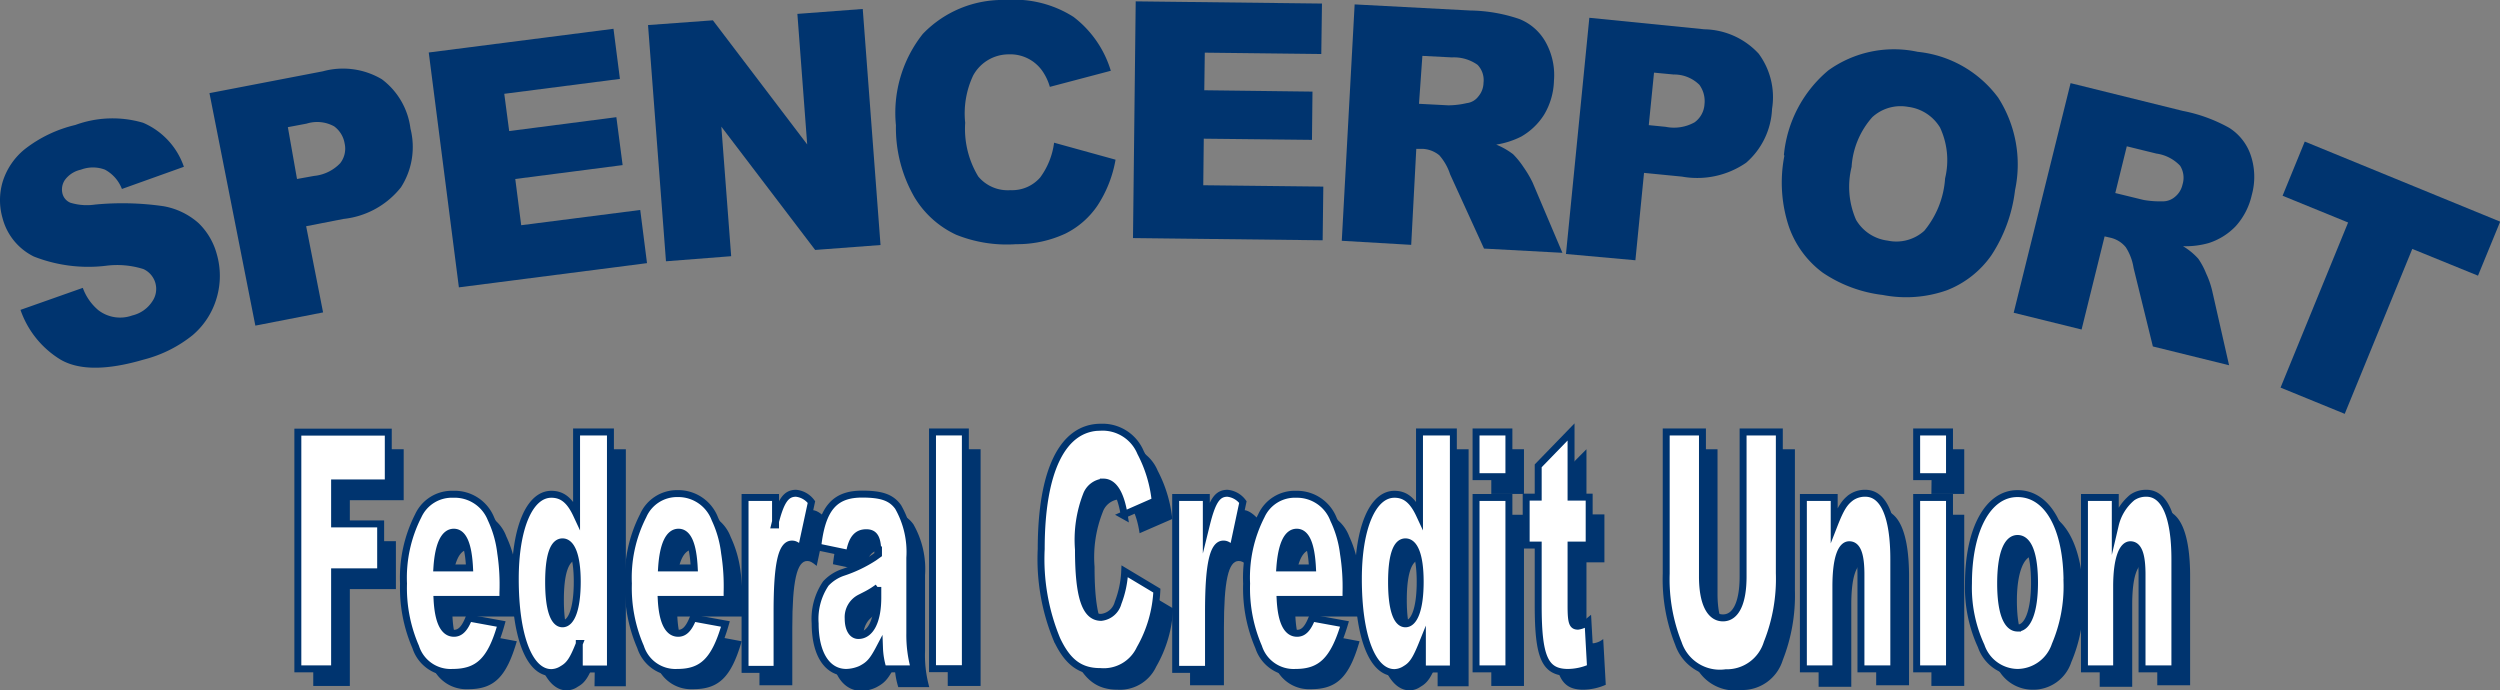 <svg xmlns="http://www.w3.org/2000/svg" viewBox="0 0 147.64 40.75"><rect x="0" y="0" width="147.64" height="40.75" fill="#808080" stroke="none"/><defs><style>.cls-1{fill:#00346f;}.cls-2{fill:#fff;stroke:#00346f;stroke-miterlimit:10;stroke-width:0.41px;}</style></defs><title>logo-spencerport-darker</title><g id="Layer_2" data-name="Layer 2"><g id="Layer_1-2" data-name="Layer 1"><polygon class="cls-1" points="18.5 26.53 23.84 26.53 23.84 29.54 20.66 29.54 20.66 31.96 23.38 31.96 23.38 34.79 20.66 34.79 20.66 40.51 18.5 40.51 18.5 26.53"/><path class="cls-1" d="M28.63,34.56c-.07-1.41-.38-2.11-.93-2.11s-.9.7-1,2.11Zm2,1.85H26.72c.07,1.35.41,2,1,2,.37,0,.63-.25.88-.9l1.92.36c-.62,2.13-1.35,2.83-2.87,2.83a2.17,2.17,0,0,1-2.18-1.51,8.68,8.68,0,0,1-.71-3.75,8.11,8.11,0,0,1,.86-4,2.21,2.21,0,0,1,2.07-1.27,2.3,2.3,0,0,1,2.21,1.51,6.66,6.66,0,0,1,.58,2A13.54,13.54,0,0,1,30.6,36Z"/><path class="cls-1" d="M34.12,33.05c-.54,0-.82.82-.82,2.39s.29,2.46.82,2.46S35,37,35,35.42s-.34-2.37-.87-2.37m1,6c-.37.94-.58,1.27-1,1.5a1.18,1.18,0,0,1-.66.22c-1.29,0-2.12-2.13-2.12-5.53,0-3,.84-5,2.12-5,.64,0,1.09.36,1.49,1.21V26.53h2v14H35.11Z"/><path class="cls-1" d="M41.87,34.56c-.07-1.41-.38-2.11-.93-2.11s-.9.7-1,2.11Zm2,1.85H40c.07,1.35.41,2,1,2,.36,0,.63-.25.88-.9l1.92.36c-.62,2.13-1.35,2.83-2.87,2.83a2.16,2.16,0,0,1-2.18-1.51A8.67,8.67,0,0,1,38,35.47a8.1,8.1,0,0,1,.87-4,2.21,2.21,0,0,1,2.06-1.27,2.31,2.31,0,0,1,2.22,1.51,6.66,6.66,0,0,1,.58,2A13.54,13.54,0,0,1,43.84,36Z"/><path class="cls-1" d="M46.66,32c.35-1.43.65-1.88,1.25-1.88.29,0,.55.16.91.53l-.59,2.77c-.28-.23-.39-.29-.56-.29-.61,0-.88,1.19-.88,3.95v3.39H44.85V30.4h1.81Z"/><path class="cls-1" d="M52.74,35.71a5.4,5.4,0,0,1-.65.41l-.39.19A1.29,1.29,0,0,0,51,37.54c0,.63.24,1,.61,1,.71,0,1.14-.84,1.14-2.25Zm0-2c0-.9-.18-1.23-.68-1.23s-.85.29-1,1.23l-1.87-.39c.26-2.29,1-3.13,2.62-3.13,1.13,0,1.72.2,2.13.77a5.32,5.32,0,0,1,.69,3v4.48a7,7,0,0,0,.25,2.14H53.05a4.58,4.58,0,0,1-.21-1.23c-.4.78-.62,1-1.11,1.25a2.08,2.08,0,0,1-.85.2c-1.13,0-1.83-1.1-1.83-2.89a3.71,3.71,0,0,1,.62-2.36,2.55,2.55,0,0,1,1-.65,7.38,7.38,0,0,0,1.86-.9l.25-.17Z"/><rect class="cls-1" x="55.97" y="26.53" width="1.94" height="13.98"/><path class="cls-1" d="M67.3,31.49c-.2-1.31-.62-2-1.24-2a1.13,1.13,0,0,0-.94.76,7.23,7.23,0,0,0-.48,3.22c0,2.82.41,4.05,1.35,4.05.42,0,.78-.32,1-.86a5.39,5.39,0,0,0,.39-1.86l1.9,1.13a7.52,7.52,0,0,1-1,3.44A2.36,2.36,0,0,1,66,40.73c-1.17,0-1.93-.53-2.57-1.9a12.32,12.32,0,0,1-.93-5.35c0-4.6,1.26-7.18,3.53-7.18a2.43,2.43,0,0,1,2.34,1.5,7.89,7.89,0,0,1,.86,2.85Z"/><path class="cls-1" d="M72.14,32c.35-1.43.65-1.88,1.26-1.88.28,0,.54.16.91.53l-.6,2.77c-.27-.23-.39-.29-.56-.29-.61,0-.87,1.19-.87,3.95v3.39h-2V30.4h1.81Z"/><path class="cls-1" d="M78.42,34.56c-.07-1.41-.39-2.11-.93-2.11s-.91.7-1,2.11Zm2,1.85H76.5c.07,1.35.41,2,1,2,.36,0,.62-.25.88-.9l1.91.36c-.61,2.13-1.35,2.83-2.87,2.83a2.17,2.17,0,0,1-2.18-1.51,8.68,8.68,0,0,1-.71-3.75,8,8,0,0,1,.87-4,2.2,2.2,0,0,1,2.06-1.27,2.32,2.32,0,0,1,2.22,1.51,6.65,6.65,0,0,1,.57,2A12.53,12.53,0,0,1,80.39,36Z"/><path class="cls-1" d="M83.9,33.05c-.53,0-.82.82-.82,2.39s.3,2.46.82,2.46.87-.9.87-2.48-.34-2.37-.87-2.37m1,6c-.37.94-.59,1.27-1,1.5a1.15,1.15,0,0,1-.65.22c-1.3,0-2.13-2.13-2.13-5.53,0-3,.84-5,2.13-5,.63,0,1.08.36,1.48,1.21V26.53h2v14H84.9Z"/><path class="cls-1" d="M88.07,30.4H90V40.51H88.07Zm0-3.87H90v2.64H88.07Z"/><path class="cls-1" d="M93.69,26.53v3.85h1.06v2.83H93.69V36.8c0,1,.08,1.19.41,1.19a1.16,1.16,0,0,0,.58-.25l.15,2.7a3.37,3.37,0,0,1-1.33.29c-1.36,0-1.76-.88-1.76-3.95V33.21H91V30.38h.71V28.52Z"/><path class="cls-1" d="M103.84,26.53H106v8.34a10.43,10.43,0,0,1-.72,4.12,2.5,2.5,0,0,1-2.45,1.76A2.59,2.59,0,0,1,100,39a10.25,10.25,0,0,1-.72-4.12V26.53h2.15v8.54c0,1.54.44,2.44,1.2,2.44s1.19-.9,1.19-2.44Z"/><path class="cls-1" d="M107.4,30.4h1.82V32c.39-1,.61-1.33,1-1.62a1.44,1.44,0,0,1,.84-.26c1.09,0,1.68,1.39,1.68,3.91v6.44h-1.94V35c0-1.21-.21-1.76-.68-1.76s-.79.78-.79,2.46v4.86H107.4Z"/><path class="cls-1" d="M114.09,30.4H116V40.51h-1.94Zm0-3.87H116v2.64h-1.94Z"/><path class="cls-1" d="M120.05,38.11c.61,0,1-1,1-2.67s-.35-2.62-.94-2.62-1,1-1,2.65.35,2.64,1,2.64m0-7.95c1.78,0,2.92,2.05,2.92,5.26a8.89,8.89,0,0,1-.71,3.69A2.36,2.36,0,0,1,120,40.73a2.31,2.31,0,0,1-2.15-1.56,8.23,8.23,0,0,1-.74-3.7c0-3.2,1.15-5.31,2.89-5.31"/><path class="cls-1" d="M124,30.4h1.82V32c.39-1,.61-1.33,1-1.62a1.44,1.44,0,0,1,.84-.26c1.09,0,1.68,1.39,1.68,3.91v6.44h-1.94V35c0-1.21-.22-1.76-.69-1.76s-.79.78-.79,2.46v4.86H124Z"/><polygon class="cls-2" points="17.59 25.52 22.93 25.52 22.93 28.52 19.76 28.52 19.76 30.94 22.48 30.94 22.48 33.77 19.76 33.77 19.76 39.5 17.59 39.5 17.59 25.52 17.59 25.52"/><path class="cls-2" d="M27.73,33.54c-.07-1.41-.38-2.11-.93-2.11s-.91.7-1,2.11Zm2,1.86H25.81c.07,1.34.41,2,1,2,.36,0,.63-.26.88-.9l1.91.35C29,39,28.25,39.71,26.72,39.71a2.16,2.16,0,0,1-2.17-1.5,8.73,8.73,0,0,1-.72-3.75,8.05,8.05,0,0,1,.87-4,2.18,2.18,0,0,1,2.06-1.27A2.31,2.31,0,0,1,29,30.65a6.45,6.45,0,0,1,.57,2A12.58,12.58,0,0,1,29.7,35v.43Z"/><path class="cls-2" d="M33.22,32c-.54,0-.82.82-.82,2.38s.29,2.46.82,2.46.87-.9.87-2.48S33.74,32,33.22,32Zm1,6c-.37.94-.58,1.27-1,1.51a1.25,1.25,0,0,1-.66.21c-1.3,0-2.13-2.13-2.13-5.53,0-3,.84-5,2.13-5,.64,0,1.09.35,1.49,1.21V25.51h2v14H34.21V38Z"/><path class="cls-2" d="M41,33.54c-.07-1.41-.38-2.11-.93-2.11s-.91.7-1,2.11Zm2,1.86H39.05c.07,1.34.42,2,1,2,.36,0,.63-.26.88-.9l1.91.35C42.22,39,41.49,39.71,40,39.71a2.16,2.16,0,0,1-2.17-1.5,8.73,8.73,0,0,1-.72-3.75,8.05,8.05,0,0,1,.87-4A2.18,2.18,0,0,1,40,29.15a2.31,2.31,0,0,1,2.22,1.5,6.45,6.45,0,0,1,.57,2A12.58,12.58,0,0,1,42.94,35v.43Z"/><path class="cls-2" d="M45.75,31c.35-1.42.66-1.87,1.26-1.87a1.3,1.3,0,0,1,.91.52l-.6,2.78c-.27-.24-.39-.3-.55-.3-.62,0-.88,1.2-.88,4v3.4H44V29.38h1.8V31Z"/><path class="cls-2" d="M51.84,34.69a4.94,4.94,0,0,1-.65.41l-.39.2a1.28,1.28,0,0,0-.71,1.23c0,.62.24,1,.6,1,.71,0,1.15-.84,1.15-2.24v-.63Zm0-2c0-.9-.18-1.23-.68-1.23s-.85.29-1,1.23l-1.87-.39c.25-2.28,1-3.12,2.62-3.12,1.13,0,1.72.19,2.13.76a5.36,5.36,0,0,1,.69,3v4.47A7.39,7.39,0,0,0,54,39.5H52.15a4.72,4.72,0,0,1-.21-1.23c-.41.78-.62,1-1.11,1.25a2.28,2.28,0,0,1-.85.19c-1.13,0-1.84-1.09-1.84-2.89a3.72,3.72,0,0,1,.63-2.36,2.47,2.47,0,0,1,1-.65,7.89,7.89,0,0,0,1.86-.89l.25-.18v-.08Z"/><rect class="cls-2" x="55.07" y="25.51" width="1.94" height="13.98"/><path class="cls-2" d="M66.4,30.47c-.2-1.3-.62-2-1.24-2a1.18,1.18,0,0,0-1,.76,7.34,7.34,0,0,0-.47,3.23c0,2.81.41,4,1.34,4a1.16,1.16,0,0,0,1-.86,5.91,5.91,0,0,0,.39-1.86l1.9,1.14a7.64,7.64,0,0,1-1,3.43,2.36,2.36,0,0,1-2.34,1.35c-1.17,0-1.92-.53-2.56-1.89a12.38,12.38,0,0,1-.93-5.35c0-4.61,1.26-7.19,3.52-7.19a2.43,2.43,0,0,1,2.35,1.5,7.89,7.89,0,0,1,.86,2.85l-1.91.84Z"/><path class="cls-2" d="M71.24,31c.35-1.42.65-1.87,1.25-1.87a1.3,1.3,0,0,1,.91.52l-.59,2.78c-.28-.24-.39-.3-.56-.3-.61,0-.88,1.2-.88,4v3.4H69.43V29.38h1.81V31Z"/><path class="cls-2" d="M77.51,33.54c-.07-1.41-.38-2.11-.93-2.11s-.9.7-1,2.11Zm2,1.86H75.6c.07,1.34.41,2,1,2,.37,0,.63-.26.88-.9l1.92.35C78.76,39,78,39.71,76.51,39.71a2.17,2.17,0,0,1-2.18-1.5,8.74,8.74,0,0,1-.71-3.75,8,8,0,0,1,.87-4,2.17,2.17,0,0,1,2.06-1.27,2.31,2.31,0,0,1,2.21,1.5,6.46,6.46,0,0,1,.58,2A12.58,12.58,0,0,1,79.49,35v.43Z"/><path class="cls-2" d="M83,32c-.54,0-.82.82-.82,2.38s.29,2.46.82,2.46.87-.9.87-2.48S83.53,32,83,32Zm1,6c-.38.94-.59,1.27-1,1.51a1.25,1.25,0,0,1-.65.21c-1.3,0-2.13-2.13-2.13-5.53,0-3,.84-5,2.13-5,.63,0,1.08.35,1.48,1.21V25.51h2v14H84V38Z"/><path class="cls-2" d="M87.17,29.38h1.94V39.5H87.17Zm0-3.87h1.94v2.64H87.17Z"/><path class="cls-2" d="M92.78,25.51v3.85h1.07v2.83H92.78v3.6c0,1,.09,1.19.41,1.19a1.2,1.2,0,0,0,.59-.26l.15,2.7a3.37,3.37,0,0,1-1.33.29c-1.36,0-1.76-.88-1.76-3.94V32.19h-.71V29.36h.71V27.51l1.94-2Z"/><path class="cls-2" d="M102.94,25.51h2.14v8.34a10.22,10.22,0,0,1-.72,4.12,2.49,2.49,0,0,1-2.44,1.76A2.58,2.58,0,0,1,99.12,38a10.22,10.22,0,0,1-.72-4.12V25.51h2.14v8.54c0,1.54.44,2.44,1.21,2.44s1.19-.9,1.19-2.44V25.51Z"/><path class="cls-2" d="M106.5,29.38h1.82V31c.39-1,.61-1.33,1-1.62a1.43,1.43,0,0,1,.84-.25c1.09,0,1.68,1.38,1.68,3.9V39.5h-1.94V33.93c0-1.21-.22-1.76-.69-1.76s-.79.78-.79,2.46V39.5H106.5V29.38Z"/><path class="cls-2" d="M113.19,29.38h1.94V39.5h-1.94Zm0-3.87h1.94v2.64h-1.94Z"/><path class="cls-2" d="M119.15,37.09c.61,0,1-1,1-2.67s-.35-2.62-1-2.62-1,1-1,2.66.35,2.63,1,2.63Zm0-7.94c1.79,0,2.92,2.05,2.92,5.25a8.86,8.86,0,0,1-.7,3.69,2.37,2.37,0,0,1-2.22,1.62A2.3,2.3,0,0,1,117,38.15a8.21,8.21,0,0,1-.75-3.69c0-3.2,1.16-5.31,2.89-5.31Z"/><path class="cls-2" d="M123.1,29.38h1.82V31a3,3,0,0,1,1-1.62,1.43,1.43,0,0,1,.84-.25c1.08,0,1.68,1.38,1.68,3.9V39.5h-1.94V33.93c0-1.21-.22-1.76-.69-1.76S125,33,125,34.63V39.5H123.1V29.38Z"/><path class="cls-1" d="M1.21,18.3,4.89,17a3.1,3.1,0,0,0,.92,1.32,2.11,2.11,0,0,0,2,.31A1.94,1.94,0,0,0,9,17.79a1.29,1.29,0,0,0-.53-1.9,5.17,5.17,0,0,0-2.25-.19A8.79,8.79,0,0,1,2,15.15,3.51,3.51,0,0,1,.15,12.88a3.82,3.82,0,0,1,0-2.12,4,4,0,0,1,1.3-1.94,7.73,7.73,0,0,1,3-1.44,6.39,6.39,0,0,1,4-.13,4.36,4.36,0,0,1,2.41,2.6L7.2,11.16a2.18,2.18,0,0,0-1-1.14,2,2,0,0,0-1.42,0,1.58,1.58,0,0,0-.95.61,1,1,0,0,0-.13.84.79.79,0,0,0,.45.5,3.33,3.33,0,0,0,1.47.11,16.92,16.92,0,0,1,4.05.1,4.22,4.22,0,0,1,2.06,1A4,4,0,0,1,12.8,15a4.62,4.62,0,0,1,0,2.58,4.55,4.55,0,0,1-1.42,2.21,7.62,7.62,0,0,1-2.91,1.45q-3.25.95-4.89,0A5.56,5.56,0,0,1,1.21,18.3"/><path class="cls-1" d="M17.54,10.57l1-.18a2.47,2.47,0,0,0,1.55-.75,1.4,1.4,0,0,0,.26-1.18,1.56,1.56,0,0,0-.62-1,2.08,2.08,0,0,0-1.62-.16L17,7.51ZM12.37,5.5l6.7-1.29a4.5,4.5,0,0,1,3.48.47,4.3,4.3,0,0,1,1.69,2.91,4.41,4.41,0,0,1-.56,3.47,5,5,0,0,1-3.4,1.87l-2.2.43,1,5.09-4,.78Z"/><polygon class="cls-1" points="25.32 3.1 36.23 1.7 36.61 4.66 29.78 5.54 30.07 7.74 36.4 6.92 36.77 9.75 30.43 10.57 30.78 13.3 37.81 12.4 38.21 15.54 27.1 16.97 25.32 3.1"/><polygon class="cls-1" points="38.27 1.48 42.1 1.2 47.67 8.53 47.09 0.82 50.95 0.53 52 14.47 48.14 14.76 42.6 7.48 43.18 15.13 39.33 15.43 38.27 1.48"/><path class="cls-1" d="M62.26,8.43l3.62,1a7.17,7.17,0,0,1-1.06,2.7,4.93,4.93,0,0,1-1.89,1.66,6.75,6.75,0,0,1-2.92.63,8,8,0,0,1-3.55-.56A5.65,5.65,0,0,1,54,11.64,8.2,8.2,0,0,1,52.91,7.4,7.5,7.5,0,0,1,54.5,2a6.53,6.53,0,0,1,4.9-2,6.51,6.51,0,0,1,4,1A6.27,6.27,0,0,1,65.6,4.18L62,5.13a3.18,3.18,0,0,0-.43-.92,2.31,2.31,0,0,0-2-1,2.39,2.39,0,0,0-2.1,1.25A5.26,5.26,0,0,0,57,7.25a5.44,5.44,0,0,0,.77,3.17,2.26,2.26,0,0,0,1.9.81,2.2,2.2,0,0,0,1.76-.75,4.42,4.42,0,0,0,.82-2.05"/><polygon class="cls-1" points="67.07 0.08 78.07 0.21 78.03 3.19 71.15 3.11 71.12 5.33 77.51 5.41 77.48 8.26 71.09 8.19 71.06 10.94 78.15 11.02 78.11 14.19 66.91 14.06 67.07 0.08"/><path class="cls-1" d="M83.8,6.13l1.73.09a4.93,4.93,0,0,0,1.09-.13,1,1,0,0,0,.69-.4,1.27,1.27,0,0,0,.3-.8,1.3,1.3,0,0,0-.35-1.06,2.41,2.41,0,0,0-1.51-.44L84,3.3Zm-4.56,8.09L80,.26l6.83.36a9.38,9.38,0,0,1,2.89.5,3.08,3.08,0,0,1,1.55,1.35,4,4,0,0,1,.5,2.3,4.11,4.11,0,0,1-.58,2,3.85,3.85,0,0,1-1.36,1.3,5,5,0,0,1-1.47.47,4.29,4.29,0,0,1,1,.57,5,5,0,0,1,.62.77,6.41,6.41,0,0,1,.53.9l1.76,4.15-4.63-.25-2-4.38A3.21,3.21,0,0,0,85,9.17a1.68,1.68,0,0,0-1-.38l-.36,0-.3,5.67Z"/><path class="cls-1" d="M97.37,7.39l1,.1a2.48,2.48,0,0,0,1.71-.27,1.42,1.42,0,0,0,.58-1.06,1.64,1.64,0,0,0-.3-1.15,2.12,2.12,0,0,0-1.52-.61l-1.16-.11ZM93.86,1.05l6.79.68a4.47,4.47,0,0,1,3.21,1.44,4.32,4.32,0,0,1,.79,3.26,4.46,4.46,0,0,1-1.53,3.18,5.08,5.08,0,0,1-3.79.82l-2.24-.22-.51,5.16L92.48,15Z"/><path class="cls-1" d="M109.35,9.85a4.87,4.87,0,0,0,.26,3.13,2.52,2.52,0,0,0,1.87,1.23,2.46,2.46,0,0,0,2.16-.58,5.42,5.42,0,0,0,1.23-3.1,4.55,4.55,0,0,0-.3-3,2.57,2.57,0,0,0-1.89-1.22,2.47,2.47,0,0,0-2.11.61,4.88,4.88,0,0,0-1.22,2.9m-4-.66a7.42,7.42,0,0,1,2.62-5,6.64,6.64,0,0,1,5.28-1.1A6.77,6.77,0,0,1,118,5.76a7.3,7.3,0,0,1,1,5.47,8.89,8.89,0,0,1-1.4,3.85,5.75,5.75,0,0,1-2.62,2.06,7.21,7.21,0,0,1-3.79.28,8,8,0,0,1-3.55-1.32,5.73,5.73,0,0,1-2-2.73,8.25,8.25,0,0,1-.26-4.18"/><path class="cls-1" d="M124.92,11.4l1.68.41a5.71,5.71,0,0,0,1.1.08,1.09,1.09,0,0,0,.75-.27,1.28,1.28,0,0,0,.44-.72,1.34,1.34,0,0,0-.14-1.11,2.38,2.38,0,0,0-1.4-.72l-1.75-.43Zm-6,7.07,3.36-13.56,6.63,1.64a9.23,9.23,0,0,1,2.74,1,3.08,3.08,0,0,1,1.27,1.62,4,4,0,0,1,.06,2.35,4.08,4.08,0,0,1-.94,1.83,3.82,3.82,0,0,1-1.59,1,5,5,0,0,1-1.53.19,3.83,3.83,0,0,1,.91.75,4.48,4.48,0,0,1,.46.87,5.19,5.19,0,0,1,.35,1l1,4.41-4.5-1.11L126,15.82a3.14,3.14,0,0,0-.46-1.22,1.64,1.64,0,0,0-.9-.56l-.35-.08-1.36,5.5Z"/><polygon class="cls-1" points="136.11 8.36 147.65 13.09 146.34 16.28 142.46 14.7 138.47 24.44 134.68 22.89 138.67 13.14 134.8 11.56 136.11 8.36"/></g></g></svg>